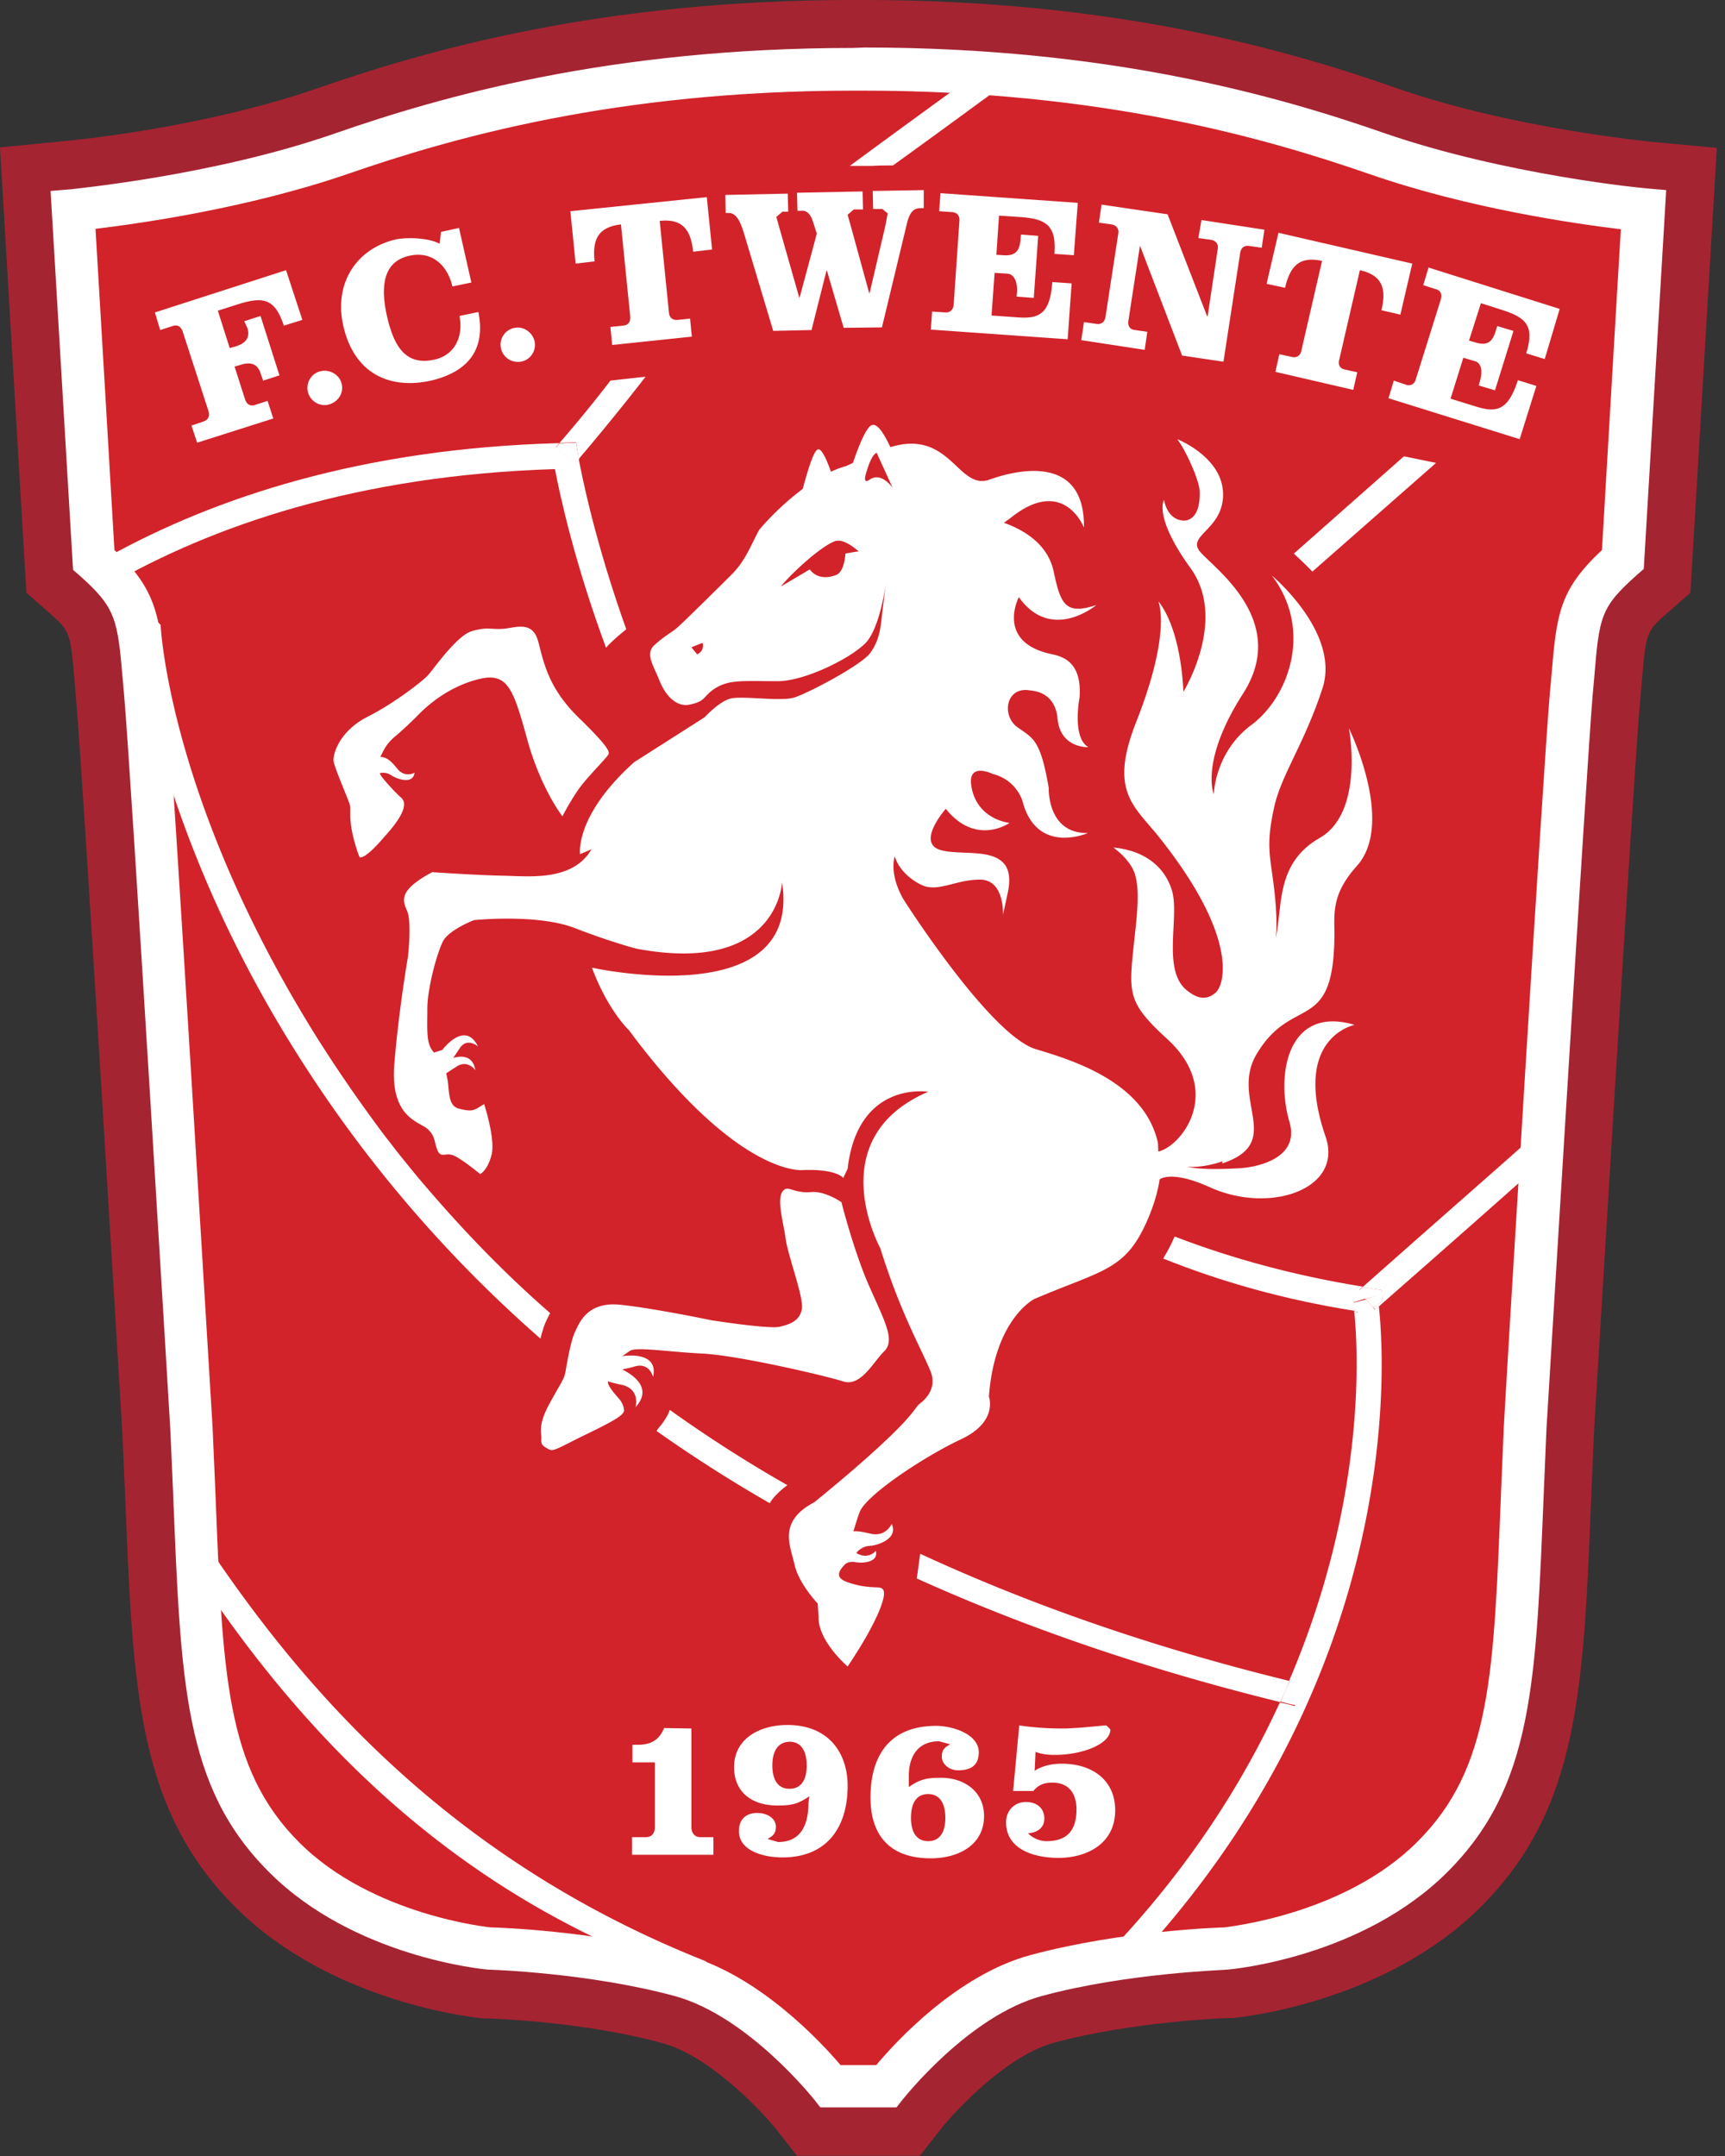 <svg xmlns="http://www.w3.org/2000/svg" width="120" height="150"><rect width="100%" height="100%" fill="#333333" stroke="none"/><g fill="none"><path fill="#A52432" d="M59.333 0C41.85 0 29.728 3.49 22.135 6.123 14.052 8.94 4.745 9.797 4.654 9.797L0 10.257l1.837 30.982 1.5 1.316c1.561 1.378 1.561 1.378 1.868 5.052l.091 1.102c.46 4.96 3.184 50.515 3.215 50.975l.184 4.133c.55 13.593.796 21.982 7.684 28.87 6.736 6.735 16.87 7.715 17.298 7.746h.306c.061 0 6.521.183 12.093 1.714 3.307.888 6.92 4.746 7.93 6l1.438 1.838h8.542l1.47-1.868c1.01-1.286 4.592-5.113 7.868-6 5.572-1.5 12.032-1.715 12.093-1.715h.306c.429-.03 10.562-1.01 17.298-7.746 6.888-6.888 7.133-15.215 7.684-28.778l.184-4.286c.03-.368 2.755-45.954 3.215-50.914l.091-1.04c.307-3.705.307-3.705 1.899-5.083l1.5-1.316 1.837-30.952-4.654-.429c-.092-.03-9.399-.888-17.481-3.674C89.672 3.49 77.549 0 60.067 0h-.734zM25.319 15.246c6.919-2.388 18.002-5.602 34.014-5.602h.704c16.012 0 27.094 3.184 34.044 5.602 5.48 1.899 11.236 3 15.124 3.582-.306 5.42-.918 15.4-1.04 17.941-2.848 3.031-3.215 5.48-3.583 10.011l-.092 1.01c-.459 5.113-3.122 49.383-3.214 51.25l-.184 4.41c-.52 13.164-.796 18.246-4.868 22.349-4.102 4.071-10.776 4.898-11.266 4.929-1.164.03-7.9.336-14.145 2.05-4.806 1.317-8.817 4.869-11.082 7.257-2.266-2.358-6.277-5.94-11.114-7.256-6.276-1.715-13.011-1.99-14.144-2.051-.49-.062-7.164-.858-11.267-4.93-4.071-4.04-4.347-9.153-4.867-22.41l-.184-4.225c-.123-1.96-2.755-46.229-3.245-51.372l-.092-1.041c-.368-4.072-.612-6.736-3.582-9.95-.153-2.541-.735-12.553-1.072-17.972 3.92-.581 9.675-1.683 15.155-3.582z"/><path fill="#D2232A" d="M59.333 4.837c-15.584 0-26.85 2.847-35.637 5.878-8.786 3.031-18.614 3.95-18.614 3.95l1.44 24.308c3.214 2.848 3.091 4.133 3.581 9.307.46 5.083 3.215 51.128 3.215 51.128.704 16.44.336 23.758 6.429 29.88 5.572 5.573 14.328 6.369 14.328 6.369s7.01.183 13.256 1.867c5.634 1.531 10.47 7.685 10.47 7.685h3.858s4.776-6.154 10.41-7.685c6.245-1.714 13.256-1.867 13.256-1.867s8.725-.766 14.328-6.368c6.123-6.123 5.725-13.44 6.43-29.88 0 0 2.785-46.016 3.214-51.129.49-5.388.337-6.429 3.582-9.307l1.439-24.308s-9.858-.888-18.614-3.919c-8.756-3.03-20.053-5.878-35.637-5.878l-.734-.03"/><path fill="#FFF" d="M59.333 3.337c-16.961 0-28.718 3.398-36.096 5.97-8.48 2.94-18.185 3.827-18.277 3.858l-1.44.122 1.562 26.36.46.398c2.54 2.265 2.632 3.03 3 7.256l.092 1.071c.459 5.021 3.184 50.608 3.214 51.067l.184 4.194c.55 13.47.735 20.696 6.705 26.635 5.878 5.879 14.848 6.736 15.215 6.766.154 0 7.011.215 12.981 1.837 5.083 1.378 9.644 7.134 9.675 7.164l.46.582h5.296l.459-.582c.061-.06 4.561-5.786 9.644-7.164 5.97-1.622 12.827-1.806 12.889-1.837.459-.03 9.43-.887 15.338-6.796 5.97-5.97 6.154-13.134 6.705-26.544l.183-4.316c.031-.43 2.786-46.046 3.215-51.067l.092-1.01c.367-4.44.429-5.021 3-7.317l.46-.398 1.56-26.36-1.407-.123c-.092 0-9.767-.918-18.247-3.857-7.379-2.572-19.135-5.94-36.096-5.94l-.826.031zm-35.116 8.756c7.164-2.48 18.614-5.786 35.146-5.786h.704c16.533 0 27.983 3.306 35.147 5.786 7.041 2.45 14.512 3.49 17.542 3.858-.153 2.418-1.255 21.308-1.316 22.318-2.97 2.786-3.153 4.409-3.52 8.817l-.093 1.01c-.459 5.052-3.122 49.292-3.214 51.16l-.184 4.346c-.52 12.92-.673 19.41-5.847 24.554-5.113 5.113-13.318 5.909-13.41 5.94-.184 0-7.164.214-13.501 1.928-5.083 1.378-9.369 6.031-10.716 7.654h-2.48c-1.347-1.592-5.663-6.246-10.746-7.654-6.337-1.714-13.287-1.929-13.593-1.929 0 0-8.205-.796-13.318-5.908-5.143-5.144-5.327-11.665-5.847-24.676l-.184-4.225c-.122-1.898-2.755-46.138-3.214-51.19l-.092-1.07c-.368-4.134-.582-6.001-3.521-8.757-.061-1.04-1.163-19.9-1.316-22.349 3.03-.367 10.531-1.408 17.573-3.827z"/><path fill="#FFF" d="M48.097 120.257v6.858c0 .398.214.704.643.704h.888v1.225h-5.664v-1.225h.949c.428 0 .643-.275.643-.704v-4.5h-1.562v-1.225h.368c.857 0 1.47-.276 1.837-1.163l1.898.03m8.205 4.715c-.796.551-1.256.643-2.235.643-1.745 0-3-.919-3-2.664 0-2.05 1.867-2.939 3.704-2.939 2.908 0 4.194 1.99 4.194 4.225 0 2.97-1.5 4.99-4.53 4.99h-.031c-1.164 0-3-.397-3-1.836 0-.888.58-1.256 1.254-1.256.796 0 1.317.429 1.317.95 0 .459-.184.642-.582.857l.735.214c1.5 0 2.112-1.072 2.112-2.725l.062-.459zm-2.572-2.143c0 1.102.46 1.623 1.194 1.623.735 0 1.194-.52 1.194-1.623 0-1.102-.46-1.653-1.194-1.653-.735.03-1.194.55-1.194 1.653zm9.49 1.5c.797-.551 1.256-.643 2.236-.643 1.622 0 3 .95 3 2.664 0 2.05-1.837 2.939-3.704 2.939-2.878 0-4.195-1.623-4.195-4.225 0-2.97 1.378-4.99 4.562-4.99 1.163 0 2.97.581 2.97 1.836 0 .888-.52 1.256-1.44 1.256-.612 0-1.132-.429-1.132-.95 0-.459.184-.642.582-.857l-.766-.214c-1.5 0-2.112 1.072-2.112 2.419v.765zm.154 2.143c0 1.102.46 1.623 1.194 1.623.735 0 1.194-.52 1.194-1.623 0-1.102-.46-1.653-1.194-1.653-.735 0-1.194.52-1.194 1.653zm7.531-6.43c1.01.154 2.02.215 3.031.215 1.01 0 2.756-.214 3.031-.214l.276.275c0 1.041-1.99 1.776-3.858 1.776-.52 0-.98-.061-1.347-.214l-.061 1.316c.581-.367 1.224-.49 1.898-.49 2.02 0 3.704 1.072 3.704 3.246 0 2.265-1.898 3.306-3.949 3.306-1.623 0-3.643-.55-3.643-2.48 0-.796.581-1.408 1.377-1.408.735 0 1.286.398 1.286 1.163 0 .643-.52.98-1.132 1.01.306.337.826.552 1.285.552 1.5 0 2.082-.827 2.082-2.205 0-1.071-.49-1.867-1.684-1.867-.459 0-.918.092-1.316.582h-1.408l.428-4.562m-58.322-12.185c7.93 12.43 19.226 24.798 37.81 30.462l-1.286-1.867c-18.155-7.195-28.687-19.472-36.065-31.044l-.46 2.449m1.134-77.059l-.398-1.194.826-.275c.337-.123.46-.368.368-.705l-1.807-5.572c-.122-.336-.367-.49-.704-.367l-.857.276-.367-1.225 9.123-2.94 1.133 3.46-1.286.398c-.643-1.959-1.5-2.02-3.245-1.47l-1.347.43.826 2.602.429-.123c.796-.245.98-.704.796-1.286l-.214-.459 1.132-.367 1.317 4.133-1.133.367-.184-.52c-.183-.582-.612-.827-1.377-.582l-.429.123.735 2.296c.122.337.367.49.704.367l.857-.275.398 1.224-5.296 1.684m10.042-4.133c.183.643-.215 1.286-.858 1.47-.612.183-1.286-.184-1.47-.827-.183-.643.215-1.317.827-1.47.643-.183 1.347.215 1.5.827m6.92-10.532l1.255-.275.857 3.796-1.316.276c-.337-1.44-1.378-2.48-2.97-2.143-1.561.336-2.143 1.653-1.592 4.163.49 2.205 1.347 3.521 3.337 3.062 1.47-.337 1.99-1.715 1.714-3.031l1.317-.276c.52 2.603-.704 4.164-3.307 4.776-2.939.643-5.357-.55-6.092-3.827-.674-2.97.95-5.388 3.674-6 .704-.153 2.265-.123 3.03.306l.093-.827m6.52 7.654a1.187 1.187 0 01-.979 1.378c-.643.092-1.255-.306-1.378-.98a1.187 1.187 0 01.98-1.378c.612-.122 1.255.337 1.378.98m2.847-5.45l-.367-3.643 9.49-.98.368 3.644-1.317.153c-.153-1.439-.673-2.327-2.327-2.143l.643 6.368c.031.367.245.551.613.52l.857-.091.122 1.255-5.541.581-.122-1.255.887-.092c.368-.03.52-.275.49-.643l-.643-6.398c-1.653.184-1.99 1.133-1.837 2.572l-1.316.153m10.41-4.776l4.347-.092.03 1.255h-.398l-.428.367.214.766 1.378 4.837h.03l1.194-4.44-.275-.856c-.153-.46-.398-.766-.766-.735h-.306l-.03-1.255 4.561-.092.03 1.255h-.642l-.429.367.215.766 1.285 4.684h.031l1.102-4.715.153-.827-.367-.306h-.643l-.03-1.255 3.55-.061v1.255h-.183c-.46 0-.765.184-.98 1.041l-1.745 7.256-2.663.03-1.164-3.98h-.03l-1.041 4.134-2.664.06-2.02-6.735c-.337-1.132-.643-1.47-1.103-1.47h-.183l-.03-1.254m16.287 1.806c.03-.367-.154-.582-.52-.612l-.889-.062.092-1.255 9.552.674-.275 3.643-1.348-.092c.154-2.051-.642-2.45-2.48-2.572l-1.377-.091-.184 2.724.46.03c.826.062 1.163-.244 1.224-1.132l.03-.306 1.195.092-.306 4.317-1.194-.092.03-.337c.03-.52-.122-1.194-.643-1.255l-.918-.061-.215 2.97 1.746.122c1.5.122 2.326-.153 2.48-2.45l1.346.092-.275 3.888-9.521-.673.091-1.255.888.06c.368.032.582-.183.613-.55l.398-5.817m17.236 6.643h.03l.705-4.684c.061-.336-.123-.581-.46-.643l-.887-.122.214-1.255 4.378.673-.184 1.255-.857-.122c-.367-.061-.582.122-.643.49l-1.163 7.562-2.878-.429-2.909-7.592h-.03l-.796 5.174c-.061.367.122.612.46.643l.856.122-.183 1.255-4.409-.673.184-1.256.857.123c.337.061.582-.123.643-.49l.888-5.786c.06-.337-.123-.582-.46-.643l-.887-.123.183-1.255 4.593.674 2.755 7.102m4.133-2.265l.827-3.551 9.307 2.143-.827 3.551-1.316-.306c.336-1.44.122-2.419-1.5-2.786l-1.44 6.245c-.091.368.062.613.43.674l.826.184-.276 1.224-5.419-1.255.276-1.225.857.184c.337.092.612-.092.674-.429l1.439-6.245c-1.623-.367-2.235.429-2.572 1.867l-1.286-.275m12.124 1.071c.092-.336 0-.612-.368-.704l-.857-.275.368-1.225 9.123 2.878-1.041 3.49-1.286-.398c.612-1.99-.061-2.51-1.806-3.061l-1.347-.429-.827 2.602.429.123c.796.245 1.194.03 1.439-.827l.092-.306 1.132.337L104 27.156l-1.132-.337.092-.337c.153-.52.153-1.194-.337-1.347l-.827-.245-.888 2.848 1.684.52c1.44.46 2.296.398 3-1.806l1.286.398-1.163 3.704-9.123-2.847.367-1.225.827.276c.336.122.612-.03.704-.368l1.745-5.572m-8.94 18.951l8.603-7.562-2.235-.459-7.654 6.766c.245.245.735.674 1.286 1.255m-27.278 68.334c-.092.551-.153 1.194-.245 1.714 7.317 3.307 15.706 6.246 25.288 8.603.245-.49.46-.98.643-1.47-9.766-2.387-18.277-5.418-25.686-8.847m-9.246-4.776a93.972 93.972 0 01-8.174-5.235c-.153.428-.429.857-.827 1.316l-.092.153a99.614 99.614 0 007.868 5.021c.276-.46.704-.857 1.225-1.255"/><path fill="#FFF" d="M95.642 91.111l-.153-.153c-.52.245-1.132.49-1.132.276l-.153-.03c.275 2.602.887 13.103-4.532 25.747.307.092.613.153.95.245l-.552 1.5a10.358 10.358 0 00-1.04-.245c-2.542 5.541-6.277 11.45-11.726 17.206l1.286 1.224c18.981-20.145 17.787-41.82 17.328-46.015l-.184.184-.092.061"/><path fill="#FFF" d="M90.683 117.165c-.306-.092-.613-.153-.95-.245l-.642 1.47c.337.092.673.183 1.04.245l.552-1.47m16.685-38.728c-3.368 3-7.47 6.582-12.583 11.113l.613.092.734.122.03.735-.213.214v.153c4.47-3.918 8.143-7.164 11.235-9.919l.184-2.51"/><path fill="#FFF" d="M95.949 90.683l-.429.275.153.153.123-.091.183-.184-.03-.153m-1.684.52c-.03-.367-.092-.581-.092-.612l.827-.245-.49-.551.122-.123.184-.153c-4.746-.765-9.124-1.959-13.104-3.49-.244.582-.52 1.072-.796 1.531 4.042 1.623 8.48 2.878 13.349 3.643m-50.7-47.423c-2.142-6-3.06-10.532-3.306-11.848l-.245.306-1.347-1.133.245-.275c-13.746.367-23.972 3.796-31.38 7.898v2.021c7.163-4.133 17.266-7.684 31.074-8.113.337 1.776 1.347 6.46 3.551 12.43.398-.46.919-.888 1.409-1.286"/><path fill="#FFF" d="M40.198 31.564l-.122-.765-.766.03-.398.031-.245.276 1.347 1.133.276-.307-.092-.398m53.975 59.058c0 .03.03.244.092.612l.153.03c0 .184.612-.03 1.133-.275l-.52-.582-.858.215m.306-.827l.49.582.888-.245c0 .03.03.214.092.581l.214-.214-.03-.735-.705-.122-.612-.092-.184.153-.153.092"/><path fill="#FFF" d="M95 90.377l.52.581.46-.275c-.031-.337-.093-.551-.093-.582l-.887.276m-66.344-8.94l.429.52-.429-.52"/><path fill="#D02431" d="M28.656 81.437l.429.52-.429-.52"/><path fill="#FFF" d="M27.217 79.63c-.52-.642-.98-1.316-1.47-1.959.399.888.95 1.531 1.47 1.96"/><path fill="#FFF" d="M29.085 81.927l-.429-.52c-.49-.613-.98-1.195-1.439-1.807a40.825 40.825 0 01-1.47-1.96 101.116 101.116 0 01-3.581-5.265c-10.41-16.563-10.991-28.779-10.991-28.901L8.97 41.27c.03.612.98 15.001 11.604 31.9a89.95 89.95 0 0017.022 19.962c.153-.612.306-1.072.49-1.408l.06-.123.123-.245c-3.551-3.092-6.551-6.306-9.184-9.43"/><path fill="#FFF" d="M27.921 55.506c-.306-.245-1.255-1.256-1.47-1.623l-.06-.184-.031.031.061.061s.429-.122.796.153c.398.245 1.5.674 1.623-.183 0 0-.674.398-1.225-.307-.49-.612-.765-.765-1.163-.796.183-.306.336-.826.98-1.377.673-.551 1.53-1.409 1.53-1.409 2.388-2.51 4.899-2.724 4.899-2.724 1.53-.123 1.928 1.04 2.847 4.408.949 3.368 2.418 5.236 2.418 5.236s.613-1.194 1.225-2.021c.612-.827 1.99-2.174 1.99-2.327.03-.153.03-.46-2.051-2.48-2.113-2.05-2.45-3.796-2.847-5.327-.398-1.5-1.592-.949-2.45-.888-.857.062-1.04-.153-2.143.153-1.102.307-2.755 2.756-3.092 3.093-.337.367-2.265 1.898-4.194 2.877-1.929.98-2.419 2.572-2.358 3.093.092.55 1.133 2.877 1.164 3.153v.49c-.03 1.378.643 3.03.643 3.03.428.154 1.714-1.408 1.714-1.408 1.684-1.836 1.47-2.449 1.194-2.724zM85.02 80.947c4.409-1.47.52-4.44 2.388-7.593 2.48-4.194 5.327-1.347 5.419-8.113.03-1.561-.306-2.908 1.561-4.99 2.694-3-.55-9.583-.55-9.583s1.101 5.817-2.021 7.624c-2.144 1.224-2.572 3.03-2.786 4.929-.215 1.898-.276 2.02-.276 2.02s.153-1.132-.122-3.429c-.276-2.326-.582-2.97 0-5.633.49-2.265 2.112-4.439 3.367-8.297 1.255-3.857-3.52-7.837-3.52-7.837 2.877 3.796 1.163 8.45-1.409 10.379-2.572 1.898-2.633 4.837-2.633 4.837s-.98-2.296 2.02-6.98c3.277-5.083-1.99-8.726-2.969-9.89-.98-1.163 1.653-1.53 1.592-4.071-.061-2.541-3.184-3.766-3.184-3.766.551.704 1.53 2.817 1.562 3.643.06 2.174-1.133 2.021-1.133 2.021-1.164-.061-1.347-1.439-1.347-1.439s-.766 1.133 1.837 4.745c2.602 3.582-.49 8.603-.49 8.603-.245-4.745-1.745-6.276-1.745-6.276s.949 2.051-1.531 8.358c-1.898 4.776-.214 5.817 1.5 7.93 5.695 7.102 4.623 10.409 4.01 10.93-.612.52-1.224.428-1.897-.093-1.899-1.347-.582-5.143-1.133-7.01-.52-1.715-1.837-2.45-2.817-2.756l-.122-.03a5.93 5.93 0 00-1.133-.215c.429.337.765.643 1.01.98a2.6 2.6 0 01.551 1.133l.062.336c.122.858.06 1.96-.154 3.797-.398 3.857-.612 4.439 2.266 7.072 3.95 3.613 1.04 7.44-.612 7.837l-.03-.612c-.95-4.286-6.093-5.786-8.512-6.52-3.215-1.011-9.185-10.41-9.185-10.41-1.04-1.806-.612-3-.612-3 .429 1.377 1.868 1.99 1.868 1.99 1.132.55 2.418-.398 4.102-.368 1.684.03 1.561 2.45 1.561 2.45l.337-1.562c.735-3.52-2.908-2.45-4.653-2.94-1.776-.489.336-2.877.336-2.877 2.113 2.633 4.44.98 4.44.98s-2.082-.184-2.603-2.266c-.52-2.112 1.44-1.133 1.44-1.133a2.88 2.88 0 012.142 2.174c1.103 3.43 4.47 1.929 4.47 1.929-2.847.061-2.725-3.123-2.725-3.123-.581-3.429-1.102-3.46-2.204-4.255-1.102-.827-.765-2.848.919-2.541 1.01.091 1.775.673 1.898 1.959.183 2.082 2.143 1.99 2.143 1.99-1.164-.674-.612-3.46-.612-3.46.183-2.602-1.317-2.877-2.021-3.03-3.827-.858-2.204-3.95-2.204-3.95 2.265 3.184 5.388.551 5.388.551-2.143.704-2.48-.03-2.97-2.357-.428-1.96-2.173-2.909-3.46-3.368l.43-.306c3.734-3.031 5.143.643 5.143.643.06-5.021-4.44-4.103-6.583-3.337-2.173.765-2.694-3.46-6.766-2.296l-.122.03c-.46-.98-.95-1.745-1.347-1.5-.368.245-.827 1.347-1.255 2.602l-.46.215a6.412 6.412 0 00-1.071.398c-.214-.613-.643-1.745-.95-1.531-.336.214-.826 2.051-1.01 2.725a19.032 19.032 0 00-3.03 2.847c-.552 1.01-.95 2.143-1.899 3.092-.949.95-3.551 3.52-3.827 3.735-.428.368-.734.46-1.53 1.164-.735.612-.062 1.5.336 2.54.43 1.042 1.194 1.838 2.113 1.623 1.163-.245.857-.581 1.806-1.163.98-.582 1.929-.46 4.286-.46 1.868 0 5.021-1.56 6.093-2.632 1.04-1.041 1.439-4.195 1.439-4.195s-.092.705-.215 1.745c-.153 1.103-.122 2.052-.857 3.093-.55.826-4.317 2.816-5.296 3.122-.98.307-3.705-.153-4.5.092-.797.245-1.746 1.286-1.746 1.286l-4.898 3.123c-4.164 3.735-3.766 6.398-3.766 6.398l.796-.336c-1.316 2.265-4.409 1.867-6.154 1.837-1.745-.031-4.929-.245-4.929-.245-2.326 1.255-2.082 1.928-1.745 2.694.337.765.061 3.184.061 3.184s-.642 3.704-.949 7.47c-.306 3.766 1.776 4.01 2.327 4.531.551.52.429.888.674 1.47.245.581.581.122 1.132.367.582.245 1.837 1.286 1.837 1.286s.52-.245.796-1.347c.276-1.102-.52-3.521-.52-3.521l-.398.245c-.398.245-.612.245-1.286.092-.673-.153-.735-.704-.827-1.837l-.122-.643.704-.46c.796-.52 1.317.246 1.317.246-.153-.98-.888-1.041-1.531-.858l.428-.643c.52-.826 1.286-.153 1.286-.153-.918-1.867-2.48.245-2.48.245l-.581.184-.092-.122c-.46-.582-.367-1.531-.367-2.94 0-1.408.673-3.888 1.102-4.714.459-.796 2.143-1.44 2.143-1.44s4.408-.458 7.01.552c2.603 1.01 4.317 1.439 4.317 1.439 9.828 1.837 10.104-4.623 10.104-4.623 1.408 9.184-13.226 5.94-13.226 5.94 1.102 2.969 2.571 4.347 2.571 4.347 7.624 10.256 12.093 9.735 12.093 9.735 2.388-.092 2.817.551 2.817.551l.306-.643c.704-6.153 5.603-5.357 5.603-5.357-7.532 3.245-3.337 10.868-3.337 10.868 1.408 4.5 2.725 6.736 3.46 8.48.55 1.225-.276 2.052-.797 2.42l-.398.52c-1.592 2.051-6.858 6.276-6.858 6.276-2.51 1.316-1.683 2.97-1.377 4.286.275 1.347 1.622 2.755 1.622 2.755l.062.95c-.031 1.683 2.02 3.428 2.02 3.428s1.5-2.173 2.205-3.888c.704-1.745.122-1.592-.368-1.622-.49-.03-.98-.062-1.806-.337-.796-.276-.827-.643-.184-1.286.123-.092.368-.184.704-.122.46.091 1.623.03 1.409-.796 0 0-.46.612-1.256.214l-.091-.061c.03-.062.367-.46.918-.49.582-.03 2.02-.52 1.53-1.53 0 0-.397.948-1.5.673-.52-.123-.887-.184-1.163-.153.123-.368.245-.827.429-1.317.398-1.163 4.44-3.857 7.041-5.082 2.633-1.225 1.96-2.97 1.96-2.97.398-5.419 3.153-6.796 3.153-6.796 4.868-2.082 6.399-1.96 7.96-5.695.398-.949.643-1.837.766-2.633 0 0 .796-.673 3.49.551 4.194 1.898 9.307.123 8.052-3.52-2.388-6.92 2.02-7.777 2.02-7.777-4.623-1.377-5.51 3.399-4.53 6.766.764 2.633-2.511 3.184-3.614 3.215-2.786.153-3.49-.123-3.49-.123s.919.153 2.45-.367l-.031.153zM48.495 45.525l-.398-.49.765-.306c.03-.03.184.551-.367.796zm10.317-7.01c-.03.428-.153 1.316-.673 1.5-1.01.367-1.562-.062-1.807-.399-.98.582-2.02 1.194-2.02 1.194.796-.98 2.816-2.816 3.765-3.153.643-.245 1.654.704 1.654.704s-.46.061-.919.153zm1.684-5.144c-.429.306-.306-.215-.306-.215s.337-1.47.796-1.653l1.102 2.419c0 .03-.765-1.133-1.592-.551zM48.862 94.173c2.48.122 8.511 1.53 9.766 1.929 1.256.428 2.113-1.347 2.878-2.082.766-.766.092-1.99-1.01-4.47-1.102-2.48-1.96-5.909-1.96-5.909s-1.132-.796-2.112-.704c-1.01.092-1.5-.337-1.776-.214-.765.337-.153 2.235 0 3.429.154 1.194 1.286 4.133 1.133 4.929-.153.796-.765 1.04-1.53 1.224-.766.184-4.807-.459-4.807-.459s-3.95-.826-6.307-1.071-2.878 1.377-3.153 1.928c-.276.582-.551 2.174-.643 2.725-.092.52-.245.643-1.102 2.204-.858 1.562-.551 2.052-.582 2.48-.03.429.122.49.49.704.367.215.704-.091 2.602-1.01 1.898-.918 2.664-1.347 2.664-1.684-.031-.336-.153-.52-.245-.673-.092-.153-.674-.704-.858-1.164l-.03-.183c.306.092.643.183.98.245 1.316.306.949 1.561.949 1.561 1.163-1.286-.031-2.174-.919-2.633.276-.061.612-.122.888-.214 1.01-.276 1.255.735 1.255.735.368-1.654-1.561-1.531-2.143-1.44l.52-.367c.43-.306 2.603.061 5.052.184zM62.12 11.51c2.296-1.653 4.929-3.582 8.02-5.847l.123-.092-1.04-1.408-.123.092c-4.041 2.939-7.287 5.296-9.98 7.286h1.56c.49-.03.98-.03 1.44-.03M38.912 30.83l.398-.03.766-.032.122.766.061.398a165.369 165.369 0 004.654-5.725c-.827.092-1.653.183-2.45.275a93.734 93.734 0 01-3.55 4.348"/></g></svg>